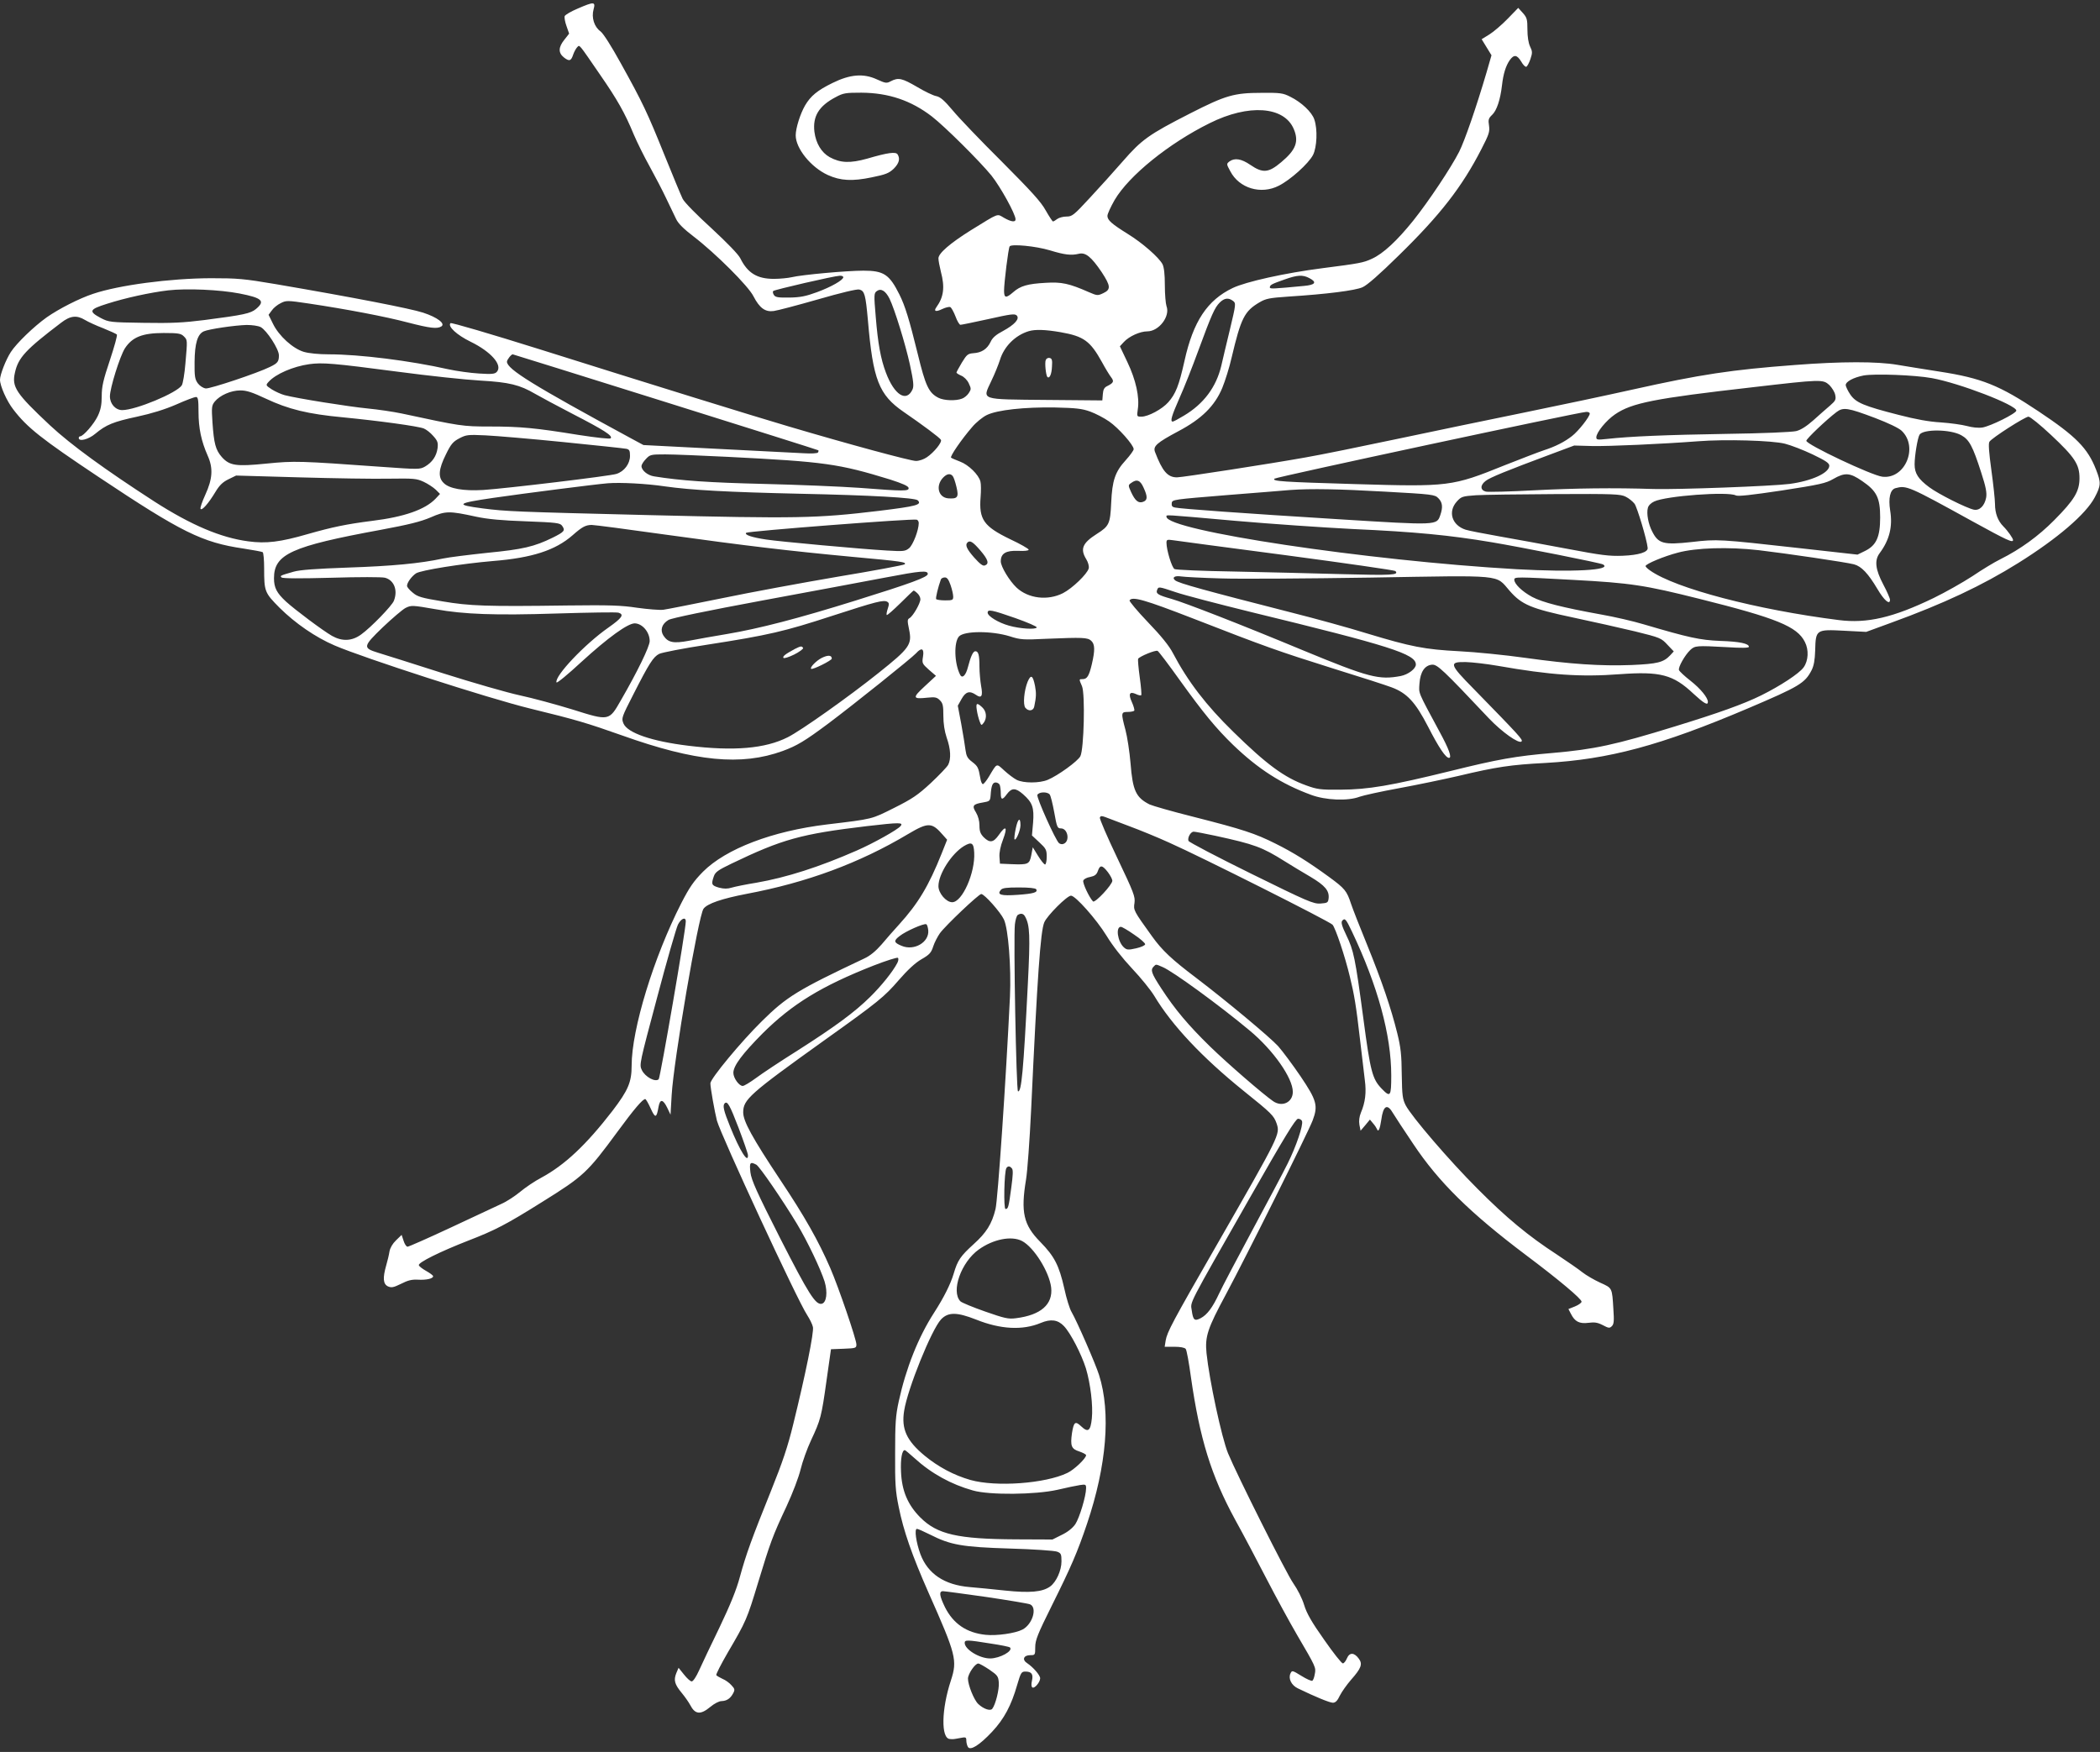 <?xml version="1.0" standalone="no"?>
<!DOCTYPE svg PUBLIC "-//W3C//DTD SVG 20010904//EN"
 "http://www.w3.org/TR/2001/REC-SVG-20010904/DTD/svg10.dtd">
<svg version="1.0" xmlns="http://www.w3.org/2000/svg"
 width="1280pt" height="1068pt" viewBox="0 0 1280 1068"
 preserveAspectRatio="xMidYMid meet">
<rect x="0" y="0" width="1280" height="1068" fill="#333333" stroke="none"/>
<g transform="translate(0,1068) scale(0.1,-0.1)"
fill="#ffffff" stroke="none">
<path d="M3522 10628 c-41 -17 -76 -38 -80 -46 -3 -9 2 -36 11 -61 l16 -46
-29 -37 c-37 -46 -38 -80 -3 -108 33 -26 44 -22 57 18 6 17 17 37 24 44 16 15
4 30 140 -168 105 -152 150 -231 205 -364 20 -47 63 -134 97 -195 33 -60 79
-148 101 -195 22 -47 49 -103 60 -125 13 -28 47 -61 107 -107 132 -101 335
-303 365 -365 37 -71 71 -96 123 -89 23 3 144 35 270 71 138 40 238 64 252 60
32 -8 38 -32 52 -186 31 -365 67 -456 218 -560 115 -79 220 -157 227 -170 9
-14 -42 -77 -85 -106 -18 -13 -48 -23 -67 -23 -33 0 -410 102 -778 211 -224
66 -840 257 -1510 468 -306 96 -544 166 -549 161 -19 -19 38 -72 122 -113 125
-61 196 -142 161 -183 -12 -14 -29 -16 -109 -11 -52 3 -137 15 -188 26 -231
52 -540 91 -728 91 -61 0 -121 6 -152 15 -67 20 -152 97 -188 171 l-27 55 20
27 c10 15 35 35 54 44 33 17 41 17 169 -2 234 -35 470 -80 606 -116 136 -35
178 -40 204 -24 27 17 -25 56 -111 84 -76 25 -425 93 -899 174 -195 33 -232
36 -395 36 -250 -1 -559 -42 -717 -95 -85 -28 -210 -92 -284 -144 -77 -55
-183 -157 -218 -211 -30 -46 -66 -138 -66 -169 0 -37 41 -130 81 -181 85 -111
171 -179 522 -413 504 -336 629 -398 881 -435 59 -9 112 -19 117 -22 5 -3 9
-47 9 -98 0 -142 3 -149 94 -241 96 -95 219 -180 336 -230 176 -76 937 -322
1190 -384 283 -69 349 -89 561 -164 448 -160 727 -187 980 -95 87 32 135 61
276 166 151 113 512 402 537 430 33 37 50 29 42 -20 -7 -41 -5 -44 36 -81 l43
-37 -69 -64 c-76 -70 -74 -79 17 -69 47 5 58 2 76 -16 18 -18 21 -33 21 -94 0
-48 7 -94 20 -133 25 -70 28 -131 9 -167 -8 -14 -56 -64 -106 -111 -79 -73
-113 -96 -223 -151 -140 -70 -126 -67 -410 -101 -332 -40 -615 -148 -755 -288
-57 -58 -82 -94 -132 -191 -168 -329 -303 -769 -303 -991 0 -101 -21 -150
-117 -276 -160 -207 -290 -330 -435 -408 -40 -21 -97 -60 -127 -85 -30 -25
-81 -59 -115 -74 -34 -16 -173 -81 -310 -145 -137 -64 -255 -116 -262 -116 -7
0 -18 16 -24 36 l-12 36 -34 -33 c-21 -20 -36 -46 -40 -68 -3 -20 -12 -58 -20
-85 -22 -77 -19 -114 11 -128 21 -9 33 -7 80 16 41 21 65 27 102 25 50 -3 93
6 93 21 0 5 -19 19 -42 32 -23 13 -43 28 -45 35 -6 16 127 82 301 150 163 63
231 98 451 236 252 157 275 178 458 427 102 139 154 200 170 200 4 0 19 -26
33 -57 28 -62 36 -60 48 10 9 49 27 47 53 -6 l20 -42 7 120 c12 209 163 1092
194 1135 23 32 113 62 263 91 367 69 688 188 983 364 125 74 146 73 215 -7
l24 -27 -33 -83 c-79 -198 -143 -305 -260 -434 -30 -33 -79 -88 -107 -122 -35
-40 -70 -69 -105 -85 -407 -192 -473 -233 -624 -382 -128 -126 -314 -351 -314
-379 0 -28 26 -173 40 -228 25 -90 491 -1097 550 -1185 16 -25 32 -57 35 -73
7 -31 -45 -288 -120 -592 -33 -136 -65 -231 -135 -405 -118 -293 -152 -386
-190 -525 -21 -79 -59 -172 -124 -308 -52 -107 -108 -225 -125 -263 -17 -38
-36 -67 -45 -67 -8 0 -29 19 -47 42 l-33 41 -14 -33 c-17 -43 -10 -68 34 -121
19 -23 42 -56 51 -73 30 -58 63 -61 123 -11 24 20 53 35 68 35 32 1 54 16 71
48 11 21 10 27 -11 49 -12 14 -37 32 -55 39 -17 8 -34 18 -37 22 -3 5 29 67
70 138 112 191 117 203 184 424 75 247 89 286 174 467 38 82 74 177 86 226 11
46 40 127 64 178 58 124 63 142 94 364 l27 190 78 3 c73 3 77 4 77 26 0 31
-109 350 -159 465 -72 166 -156 315 -305 538 -172 259 -226 358 -226 412 0 78
39 113 490 436 335 239 369 267 459 371 53 61 99 104 137 126 49 28 60 40 72
78 8 25 27 61 41 81 35 48 237 239 252 239 19 0 117 -110 138 -155 27 -57 45
-293 37 -470 -25 -520 -74 -1237 -88 -1295 -22 -91 -56 -145 -134 -215 -79
-72 -97 -97 -121 -179 -19 -64 -60 -146 -120 -239 -96 -149 -171 -338 -215
-540 -19 -87 -22 -134 -22 -317 -1 -185 2 -231 22 -327 29 -145 81 -294 182
-523 168 -378 176 -411 136 -534 -58 -176 -61 -353 -7 -357 21 -2 20 -2 64 6
34 7 37 5 37 -16 0 -13 5 -31 10 -39 15 -23 70 11 147 93 73 78 117 160 153
286 22 75 26 81 50 81 38 0 49 -16 40 -56 -5 -21 -4 -37 3 -41 13 -8 47 33 47
56 0 19 -43 68 -79 92 -33 21 -22 49 19 49 29 0 30 1 30 49 0 42 14 78 101
253 117 235 156 325 215 500 119 353 146 676 73 906 -21 67 -134 326 -167 383
-12 19 -32 84 -45 145 -32 141 -60 195 -146 283 -103 104 -120 182 -87 381 8
47 22 238 31 425 38 817 57 1087 80 1142 17 41 139 163 163 163 27 0 155 -144
217 -245 37 -61 96 -136 155 -199 53 -56 113 -130 135 -166 107 -179 292 -376
545 -580 172 -138 184 -151 201 -198 22 -67 24 -64 -365 -742 -271 -471 -302
-530 -311 -582 l-6 -38 59 0 c36 0 63 -5 69 -13 6 -6 20 -84 32 -172 54 -377
123 -600 270 -870 49 -88 134 -250 191 -360 57 -110 140 -263 185 -340 116
-198 117 -200 109 -240 -3 -20 -10 -38 -15 -41 -5 -3 -35 10 -67 30 -55 34
-57 34 -66 15 -15 -31 5 -72 44 -91 107 -52 195 -88 214 -88 16 0 28 12 43 44
12 24 43 67 68 96 62 70 72 96 47 129 -28 38 -56 39 -72 2 -7 -17 -18 -31 -25
-31 -8 0 -59 65 -114 144 -77 109 -106 160 -122 212 -12 40 -40 95 -66 132
-42 59 -345 664 -398 793 -39 96 -114 446 -131 610 -10 101 6 150 117 356 126
235 502 989 530 1063 34 90 25 122 -74 269 -47 69 -108 151 -136 183 -51 56
-315 276 -499 416 -151 114 -209 169 -270 254 -113 157 -114 159 -107 204 5
38 -4 62 -105 274 -61 128 -109 239 -106 246 4 11 11 11 33 3 15 -6 81 -31
145 -55 65 -24 175 -69 245 -101 198 -88 977 -480 995 -500 18 -20 76 -192
106 -318 26 -106 38 -175 62 -385 11 -96 24 -206 29 -245 10 -74 3 -135 -24
-198 -10 -25 -13 -50 -9 -74 l7 -36 29 34 28 34 19 -23 c11 -12 21 -28 24 -35
8 -22 18 0 26 55 12 90 37 103 73 40 12 -20 67 -104 123 -187 154 -231 346
-420 686 -676 200 -150 339 -267 339 -284 0 -7 -18 -20 -40 -29 l-40 -16 15
-29 c24 -48 52 -62 107 -55 37 5 56 2 87 -14 36 -19 42 -20 56 -6 12 12 14 32
9 102 -8 134 -6 129 -81 163 -37 17 -85 45 -108 63 -22 18 -92 66 -155 108
-174 113 -308 224 -485 402 -172 172 -400 438 -437 508 -19 38 -22 59 -24 188
-1 118 -6 165 -27 250 -38 154 -95 321 -184 540 -44 107 -88 220 -98 250 -26
79 -37 93 -134 164 -125 91 -217 149 -328 204 -122 61 -197 86 -496 162 -132
33 -253 68 -270 76 -83 42 -103 84 -116 250 -6 71 -20 163 -31 204 -28 105
-27 110 14 110 19 0 37 4 40 8 2 4 -4 28 -15 52 -23 50 -14 67 25 49 14 -7 29
-10 32 -7 3 3 -1 52 -9 109 -8 57 -12 108 -10 113 10 15 107 55 119 48 7 -4
67 -83 134 -177 146 -203 222 -295 326 -396 154 -148 295 -238 474 -304 90
-34 227 -39 297 -12 22 8 130 32 240 52 109 20 272 54 363 75 231 55 318 68
530 79 388 22 701 106 1235 333 312 133 346 153 387 232 14 28 20 61 22 122 3
126 6 128 176 119 l135 -7 153 56 c319 116 555 227 774 364 240 150 412 298
466 400 38 72 39 90 8 169 -51 131 -122 203 -350 355 -238 159 -346 203 -606
243 -85 13 -200 32 -255 41 -124 21 -340 21 -625 -1 -386 -29 -573 -57 -990
-150 -157 -35 -454 -98 -660 -140 -206 -42 -553 -114 -770 -160 -217 -46 -472
-98 -565 -114 -206 -37 -748 -121 -781 -121 -57 0 -89 37 -134 155 -13 35 11
56 142 126 142 75 222 154 268 264 18 44 44 127 57 185 57 241 78 283 170 337
39 23 61 27 176 35 235 15 407 37 452 57 29 13 103 78 220 193 255 249 387
420 504 648 47 91 52 107 47 144 -6 36 -3 45 19 66 28 26 50 93 60 180 8 70
23 118 47 153 26 36 44 34 70 -8 11 -20 25 -34 31 -32 6 2 17 23 25 46 13 39
13 47 -2 78 -10 21 -16 60 -16 103 0 62 -3 73 -28 101 l-28 31 -64 -66 c-36
-37 -86 -80 -112 -96 l-47 -29 30 -49 30 -49 -30 -104 c-63 -214 -133 -416
-167 -484 -50 -98 -185 -301 -280 -420 -99 -123 -183 -201 -251 -232 -53 -25
-78 -29 -303 -58 -226 -29 -466 -82 -547 -121 -154 -74 -240 -203 -293 -443
-34 -152 -54 -202 -99 -253 -37 -42 -122 -88 -164 -88 -28 0 -28 1 -22 44 12
75 -12 181 -63 288 l-46 97 24 26 c32 35 99 65 143 65 71 0 141 92 117 154 -5
15 -10 72 -10 127 0 68 -5 109 -14 128 -22 42 -124 131 -212 185 -98 61 -124
84 -124 110 0 12 20 55 44 97 87 148 330 345 579 468 238 119 455 103 513 -36
32 -76 13 -127 -77 -202 -77 -65 -112 -68 -188 -16 -54 37 -95 44 -127 21 -19
-15 -19 -16 5 -60 54 -104 187 -144 296 -88 71 36 180 134 208 187 24 47 29
157 8 217 -15 45 -79 105 -146 138 -45 23 -62 25 -175 24 -168 0 -219 -15
-435 -125 -253 -129 -296 -160 -411 -292 -54 -62 -145 -163 -202 -224 -97
-105 -107 -113 -141 -113 -21 0 -46 -7 -57 -15 -10 -8 -22 -15 -26 -15 -3 0
-23 30 -44 67 -29 53 -88 117 -268 298 -127 126 -262 267 -299 312 -52 62 -76
82 -100 87 -18 3 -70 28 -117 56 -91 53 -114 59 -160 35 -26 -14 -32 -13 -85
11 -82 38 -164 31 -271 -22 -92 -45 -133 -79 -167 -137 -29 -50 -57 -138 -57
-182 0 -80 93 -195 196 -242 77 -35 149 -39 268 -14 84 17 104 25 133 52 33
33 41 61 24 88 -11 17 -59 11 -185 -26 -104 -29 -163 -27 -229 9 -50 28 -84
84 -93 155 -11 94 27 157 130 211 46 25 61 27 156 27 167 -1 304 -48 430 -145
80 -62 292 -273 363 -360 55 -69 147 -235 147 -267 0 -19 -26 -16 -70 9 -45
26 -26 33 -203 -76 -126 -79 -197 -140 -197 -171 0 -13 7 -50 15 -82 25 -94
17 -154 -27 -215 -19 -26 -4 -31 35 -12 19 9 41 15 49 12 7 -3 21 -29 32 -57
10 -28 24 -51 30 -51 7 0 84 16 171 35 134 30 160 34 172 22 20 -20 -12 -56
-84 -95 -42 -22 -64 -41 -75 -66 -21 -44 -55 -66 -104 -69 -35 -3 -41 -8 -71
-57 -18 -30 -33 -58 -33 -61 0 -4 13 -12 29 -19 17 -7 37 -27 46 -47 15 -32
15 -36 0 -59 -9 -14 -27 -29 -41 -34 -38 -15 -111 -12 -144 5 -59 30 -79 73
-126 267 -52 211 -77 293 -112 363 -61 122 -95 145 -219 145 -101 0 -377 -25
-438 -40 -22 -5 -71 -10 -108 -10 -102 0 -160 35 -205 126 -13 25 -78 92 -176
183 -88 80 -165 158 -175 179 -10 20 -60 141 -111 267 -104 258 -132 318 -267
561 -58 105 -105 179 -123 193 -38 27 -56 84 -42 134 13 47 3 48 -96 5z m2877
-1474 c92 -28 130 -32 177 -21 41 10 76 -19 139 -112 55 -84 57 -106 10 -128
-34 -16 -37 -16 -88 6 -120 53 -167 63 -262 57 -112 -6 -156 -19 -199 -57 -44
-38 -56 -37 -56 9 0 48 26 258 34 270 10 16 159 2 245 -24z m-1259 -164 c0
-17 -73 -59 -160 -91 -68 -25 -102 -32 -169 -33 -69 -1 -85 2 -94 16 -6 9 -8
20 -4 24 8 8 371 92 405 93 12 1 22 -3 22 -9z m2840 -5 c49 -25 38 -42 -32
-48 -189 -18 -208 -19 -208 -9 0 15 12 21 89 48 78 28 111 30 151 9z m-6521
-94 c139 -27 159 -46 102 -94 -33 -28 -76 -37 -315 -68 -127 -16 -201 -20
-370 -17 -205 3 -212 4 -261 29 -77 41 -71 53 37 87 112 36 264 69 373 82 115
13 314 4 434 -19z m3963 -32 c31 -64 96 -274 124 -401 22 -102 25 -132 16
-152 -37 -81 -111 -34 -162 102 -32 84 -49 179 -62 339 -12 139 -11 146 7 159
25 18 53 1 77 -47z m2093 -13 c19 -14 19 -18 -18 -173 -21 -87 -45 -187 -53
-223 -31 -130 -107 -232 -228 -304 -33 -20 -63 -36 -68 -36 -17 0 -7 34 41
143 28 62 79 191 114 287 82 223 101 265 131 295 28 28 53 32 81 11z m-6996
-117 c18 -11 68 -34 110 -50 42 -17 79 -34 83 -38 5 -4 -15 -74 -42 -156 -41
-122 -50 -162 -50 -220 0 -52 -6 -83 -24 -121 -22 -47 -88 -124 -108 -124 -4
0 -8 -4 -8 -10 0 -24 60 -9 101 26 66 55 110 73 255 104 88 19 169 44 238 74
58 26 112 46 120 46 13 0 16 -15 16 -91 0 -99 17 -179 56 -267 34 -76 30 -141
-15 -239 -18 -39 -31 -77 -29 -84 6 -17 49 32 91 102 24 40 44 60 79 77 l47
23 385 -11 c211 -6 458 -10 548 -8 149 2 167 1 210 -19 26 -12 59 -34 74 -48
l26 -26 -27 -29 c-63 -66 -190 -111 -385 -135 -158 -20 -244 -38 -395 -81
-166 -48 -253 -59 -362 -44 -167 22 -348 99 -571 242 -303 196 -509 346 -636
464 -209 196 -235 235 -215 322 20 92 66 141 282 305 56 43 95 47 146 16z
m1070 -43 c37 -20 111 -134 111 -172 0 -38 -7 -48 -55 -71 -74 -37 -365 -134
-391 -131 -15 2 -36 15 -48 31 -18 25 -21 42 -20 130 1 114 18 170 56 187 31
14 189 37 261 39 34 0 70 -5 86 -13z m4875 -31 c142 -25 181 -53 253 -183 20
-37 45 -78 55 -91 20 -26 16 -35 -24 -55 -17 -8 -24 -21 -26 -49 l-3 -38 -339
3 c-412 4 -393 -3 -338 115 21 43 44 101 53 129 25 82 93 150 175 175 40 12
101 10 194 -6z m-5344 -25 c23 -23 23 -19 10 -167 -5 -61 -15 -121 -22 -132
-29 -46 -281 -151 -363 -151 -41 0 -75 38 -75 84 0 50 60 242 91 292 45 69
106 94 237 94 89 0 105 -3 122 -20z m2937 -401 c510 -160 929 -292 931 -294 2
-2 1 -8 -2 -13 -3 -6 -41 -8 -88 -5 -46 2 -284 15 -529 27 l-447 23 -78 42
c-596 323 -754 421 -754 466 0 12 26 45 35 45 2 0 422 -131 932 -291z m-1632
185 c187 -25 413 -49 502 -54 177 -10 241 -26 335 -81 29 -17 132 -72 228
-122 192 -99 247 -134 232 -149 -5 -5 -81 3 -198 21 -258 42 -352 51 -539 51
-166 0 -177 2 -535 79 -52 11 -147 25 -210 31 -114 11 -428 61 -505 81 -22 6
-57 22 -78 35 -38 25 -38 26 -20 46 43 48 149 94 248 108 81 11 144 6 540 -46z
m9350 -39 c167 -30 515 -164 515 -198 0 -17 -155 -94 -206 -103 -26 -4 -62 0
-95 9 -30 8 -101 18 -159 22 -72 4 -154 19 -258 46 -211 54 -260 74 -294 124
-15 22 -27 48 -28 57 0 22 48 47 109 59 67 12 312 3 416 -16z m-625 -42 c16
-16 33 -43 36 -60 6 -29 2 -36 -31 -65 -21 -18 -67 -58 -101 -89 -42 -37 -77
-60 -106 -67 -25 -6 -203 -14 -428 -17 -363 -6 -584 -15 -727 -31 -56 -6 -63
-5 -63 10 0 30 61 104 114 140 102 70 239 97 836 165 422 49 431 49 470 14z
m-9530 -83 c138 -65 256 -94 470 -114 225 -22 457 -54 493 -68 15 -6 41 -26
58 -46 27 -30 30 -41 26 -75 -7 -48 -32 -85 -76 -111 -32 -18 -39 -18 -264 -2
-502 36 -531 37 -702 20 -188 -19 -226 -13 -274 41 -37 43 -47 81 -56 210 -6
92 -5 103 14 127 31 38 98 68 156 68 38 0 72 -11 155 -50z m5025 -79 c33 -12
85 -39 115 -60 57 -39 150 -144 150 -169 0 -8 -22 -38 -49 -68 -64 -70 -82
-123 -88 -259 -6 -128 -12 -142 -88 -190 -88 -56 -102 -92 -64 -154 12 -20 18
-43 15 -56 -9 -34 -99 -121 -157 -151 -93 -47 -211 -33 -283 34 -44 42 -96
128 -96 160 0 48 31 67 106 64 39 -2 64 1 64 7 0 6 -51 35 -113 64 -161 78
-191 120 -180 257 3 37 3 80 -1 94 -10 42 -73 103 -124 122 -26 10 -50 20 -55
24 -8 7 63 111 128 186 24 29 65 62 90 74 64 31 229 49 415 46 129 -3 165 -7
215 -25z m4784 -39 c81 -31 144 -61 162 -78 104 -99 21 -297 -118 -280 -65 8
-463 196 -463 219 0 12 122 128 184 175 41 31 68 27 235 -36z m-1739 27 c0
-19 -69 -107 -108 -137 -46 -36 -101 -64 -172 -87 -30 -10 -137 -51 -238 -91
-322 -130 -340 -132 -914 -115 -438 13 -506 17 -490 33 10 10 1853 405 1900
407 12 1 22 -4 22 -10z m2812 -131 c144 -135 173 -179 173 -263 0 -80 -31
-132 -154 -256 -96 -97 -206 -177 -328 -238 -35 -17 -111 -63 -170 -103 -60
-39 -166 -99 -238 -134 -246 -119 -405 -156 -577 -134 -500 63 -996 193 -1150
302 -16 11 -28 23 -28 27 0 13 112 60 197 82 111 30 308 36 493 15 170 -20
529 -73 580 -86 46 -12 87 -56 143 -150 41 -70 77 -101 77 -66 0 8 -18 50 -41
93 -48 91 -55 147 -22 191 60 81 80 162 64 260 -12 76 0 127 32 136 68 18 76
15 475 -205 204 -112 242 -130 242 -111 0 10 -31 55 -59 83 -34 34 -51 81 -51
136 0 26 -10 119 -22 206 -15 109 -19 164 -12 174 14 23 216 152 238 153 10 0
72 -50 138 -112z m-548 -1 c49 -27 70 -66 122 -228 29 -89 35 -123 30 -153
-10 -50 -40 -80 -75 -73 -46 10 -216 95 -272 137 -67 50 -89 84 -89 139 0 53
18 161 30 181 22 35 187 34 254 -3z m-8519 -42 c198 -20 370 -38 383 -41 18
-4 22 -11 22 -43 0 -48 -35 -95 -83 -110 -39 -13 -674 -89 -812 -98 -121 -7
-207 8 -241 43 -35 34 -31 84 14 174 31 64 44 78 82 98 42 22 53 23 160 18 63
-3 277 -21 475 -41z m7445 -10 c36 -9 111 -38 168 -65 79 -38 102 -53 102 -69
0 -44 -107 -93 -242 -111 -109 -14 -682 -35 -828 -31 -245 8 -476 5 -730 -8
-146 -8 -277 -11 -293 -8 -35 9 -36 39 -2 65 26 21 130 63 390 160 l150 56
110 -3 c105 -2 420 12 645 29 163 13 453 5 530 -15z m-6444 -80 c593 -30 676
-42 989 -138 75 -24 111 -40 113 -51 4 -21 -27 -21 -298 0 -113 8 -376 19
-585 24 -333 8 -507 20 -668 46 -40 6 -77 37 -77 63 0 8 12 28 27 43 25 27 31
28 118 28 50 0 221 -7 381 -15z m1371 -117 c6 -7 16 -37 23 -67 15 -62 7 -73
-50 -69 -62 5 -79 79 -30 128 23 23 43 25 57 8z m5544 -31 c88 -60 109 -102
109 -221 0 -119 -23 -170 -91 -204 l-47 -23 -358 40 c-484 54 -497 55 -651 37
-174 -19 -205 -11 -243 65 -23 44 -35 109 -26 142 3 15 19 31 39 40 71 34 450
62 497 37 13 -7 94 2 281 30 233 36 268 44 313 70 71 41 102 39 177 -13z
m-4381 -39 c26 -56 25 -77 -2 -87 -29 -11 -49 6 -74 60 -18 40 -18 42 1 55 34
25 55 17 75 -28z m-2917 7 c163 -23 383 -35 827 -45 426 -9 698 -24 714 -40
27 -27 -7 -36 -235 -64 -383 -46 -502 -48 -1409 -26 -807 20 -864 22 -1010 41
-168 22 -158 31 67 64 194 28 623 83 698 89 76 6 234 -2 348 -19z m4387 -32
c291 -16 306 -18 327 -40 25 -25 29 -54 12 -103 -22 -63 -14 -63 -625 -25
-582 36 -954 63 -992 71 -17 3 -22 10 -20 27 3 22 9 22 338 49 184 15 358 28
385 31 125 9 293 6 575 -10z m1469 -31 c19 -9 43 -29 54 -43 16 -22 75 -218
80 -269 3 -26 -54 -44 -153 -48 -81 -3 -129 3 -335 42 -132 25 -319 59 -415
76 -96 17 -189 35 -207 41 -83 27 -109 109 -54 171 28 31 34 33 118 39 48 3
266 6 483 7 358 2 398 0 429 -16z m-7006 -122 c70 -15 157 -23 304 -28 185 -7
207 -10 219 -27 21 -29 14 -37 -56 -72 -114 -56 -184 -72 -399 -93 -112 -12
-235 -27 -272 -35 -139 -30 -311 -46 -579 -55 -195 -7 -292 -14 -330 -25 -84
-24 -84 -25 -74 -35 7 -7 115 -7 305 -2 165 5 308 5 326 0 55 -15 79 -76 54
-140 -11 -30 -141 -164 -200 -206 -56 -41 -116 -43 -178 -8 -57 33 -224 158
-280 209 -56 52 -73 84 -73 142 0 147 106 195 650 295 172 32 244 50 305 76
91 40 113 40 278 4z m4627 -25 c217 -19 539 -41 716 -50 380 -17 594 -38 849
-81 173 -29 663 -126 676 -135 58 -35 -183 -48 -527 -29 -911 52 -2134 236
-2134 320 0 13 -31 15 420 -25z m-1930 -13 c0 -44 -35 -134 -59 -154 -24 -19
-34 -20 -136 -14 -158 9 -658 55 -735 67 -88 13 -134 29 -122 41 10 10 1017
88 1040 80 6 -2 12 -11 12 -20z m-1537 -72 c483 -67 742 -98 1137 -135 299
-27 327 -32 314 -45 -5 -5 -187 -39 -404 -75 -217 -37 -537 -96 -710 -132
-173 -35 -333 -67 -356 -70 -23 -3 -95 3 -160 12 -99 15 -169 17 -424 14 -497
-7 -597 -3 -763 25 -127 21 -152 28 -181 53 -19 15 -35 34 -35 41 -1 19 27 58
55 77 30 19 280 59 469 75 237 19 380 65 485 157 59 52 79 62 116 63 17 0 223
-27 457 -60z m3777 -125 c360 -48 659 -91 665 -96 25 -25 -23 -27 -325 -19
-173 5 -470 12 -660 16 -190 3 -352 10 -361 15 -16 8 -49 116 -49 160 0 19 4
21 38 16 20 -3 332 -45 692 -92z m-1866 31 c49 -57 57 -83 29 -93 -12 -5 -30
9 -65 48 -45 51 -57 77 -41 92 15 15 33 4 77 -47z m-319 -145 c0 -19 -103 -57
-440 -162 -349 -109 -588 -171 -784 -204 -80 -13 -184 -32 -231 -41 -96 -18
-128 -11 -156 31 -22 34 -10 72 31 96 19 11 236 56 570 118 297 55 635 118
750 140 220 42 260 45 260 22z m1785 -27 c113 -4 525 -1 916 5 818 14 758 20
845 -80 74 -85 130 -109 390 -164 118 -25 287 -63 375 -84 154 -38 160 -41
197 -81 l39 -41 -22 -24 c-41 -43 -77 -52 -235 -59 -189 -7 -371 5 -650 44
-121 17 -301 35 -400 40 -212 11 -293 27 -561 108 -109 34 -316 91 -459 127
-532 136 -689 179 -712 197 -22 18 -2 30 36 24 20 -3 128 -9 241 -12z m-1646
-41 c9 -26 16 -57 16 -70 0 -21 -4 -23 -49 -23 -28 0 -52 4 -55 8 -4 7 12 73
29 120 2 6 13 12 24 12 14 0 23 -13 35 -47z m3794 32 c353 -19 437 -32 772
-116 468 -117 594 -168 641 -262 25 -48 22 -115 -8 -156 -27 -37 -141 -112
-258 -170 -107 -53 -261 -108 -525 -189 -365 -113 -494 -140 -745 -162 -226
-19 -337 -39 -623 -110 -367 -90 -501 -113 -672 -114 -122 -1 -142 2 -208 26
-134 48 -242 128 -445 327 -165 161 -277 307 -368 480 -22 43 -72 105 -152
188 -65 68 -115 128 -112 133 16 26 92 4 386 -110 444 -173 520 -200 854 -305
165 -51 326 -103 357 -115 94 -35 145 -90 222 -239 66 -129 108 -191 128 -191
19 0 0 54 -58 160 -135 251 -126 230 -122 293 5 71 32 111 76 115 32 3 66 -29
347 -327 80 -84 183 -157 199 -141 10 10 -8 30 -292 321 -149 151 -152 165
-47 163 39 -1 126 -11 195 -23 319 -56 504 -69 742 -51 248 18 326 -2 450
-119 64 -59 88 -73 88 -50 0 26 -45 81 -106 129 -36 28 -67 57 -70 65 -7 16
36 92 69 123 28 26 38 27 220 17 93 -6 137 -5 137 2 0 20 -56 32 -175 36 -124
5 -191 20 -466 101 -63 19 -180 46 -260 60 -237 43 -355 73 -420 107 -61 33
-109 79 -109 105 0 18 11 18 358 -1z m-2422 -75 c49 -17 256 -71 459 -121 847
-206 1005 -256 1005 -320 0 -26 -47 -61 -92 -70 -133 -25 -193 -10 -597 157
-382 159 -717 289 -800 313 -82 23 -97 32 -88 55 8 21 9 21 113 -14z m-1574
-7 c10 -9 18 -25 18 -36 0 -25 -45 -103 -66 -115 -14 -8 -14 -16 -3 -69 19
-92 5 -113 -187 -266 -180 -144 -472 -351 -552 -391 -138 -70 -330 -86 -607
-52 -222 27 -371 78 -395 136 -13 32 -11 37 61 178 95 187 121 228 157 246 16
8 148 34 293 56 374 58 471 81 759 175 271 88 317 100 339 86 11 -7 11 -15 2
-42 -6 -18 -9 -35 -6 -38 3 -3 40 30 83 72 42 42 79 77 81 77 2 0 13 -7 23
-17z m-2936 -97 c171 -31 362 -38 736 -26 197 6 367 9 378 5 36 -11 22 -32
-62 -91 -143 -100 -329 -296 -316 -334 2 -7 71 50 153 126 161 147 281 234
324 234 46 -1 91 -53 91 -108 0 -33 -75 -187 -175 -360 -73 -128 -71 -128
-296 -57 -101 31 -245 70 -320 86 -75 16 -287 77 -470 135 -184 59 -362 115
-395 125 -94 29 -92 38 29 155 58 55 120 108 139 118 35 17 40 17 184 -8z
m3533 -54 c73 -26 132 -51 130 -57 -5 -14 -103 -8 -169 11 -65 18 -130 58
-130 79 0 22 23 18 169 -33z m-34 -111 c65 -21 82 -22 225 -15 219 9 249 8
271 -12 23 -21 24 -57 4 -143 -17 -72 -29 -91 -56 -91 -23 0 -23 1 -4 -43 20
-47 12 -385 -10 -427 -15 -30 -138 -119 -199 -144 -50 -21 -148 -21 -189 0
-18 9 -52 35 -76 57 -49 45 -43 47 -93 -37 -15 -25 -32 -46 -37 -46 -6 0 -13
17 -16 38 -11 63 -15 71 -50 98 -28 21 -35 35 -40 72 -3 26 -15 97 -26 159
l-21 111 23 41 c25 45 49 52 88 25 34 -24 43 -7 31 55 -5 30 -10 82 -10 117 0
70 -6 94 -25 94 -14 0 -28 -31 -45 -96 -13 -52 -35 -73 -48 -47 -35 68 -39
197 -7 233 32 35 200 35 310 1z m-61 -907 c3 -9 6 -31 6 -50 0 -42 10 -43 38
-4 29 38 52 38 97 -1 58 -51 69 -81 62 -173 l-7 -79 45 -42 c41 -38 45 -46 45
-88 0 -26 -5 -47 -10 -47 -6 0 -25 24 -43 53 l-32 52 -9 -48 c-11 -56 -19 -59
-121 -55 l-70 3 -3 41 c-2 26 6 66 22 107 29 77 17 89 -26 27 -33 -47 -55 -50
-92 -14 -20 21 -26 36 -26 72 0 28 -8 57 -21 79 -26 41 -19 51 42 61 41 7 44
9 47 42 4 62 12 80 31 80 10 0 22 -7 25 -16z m304 -57 c6 -7 18 -56 28 -110
16 -90 19 -97 41 -97 42 0 56 -79 16 -94 -8 -4 -21 -2 -28 4 -21 17 -138 278
-132 294 8 19 60 21 75 3z m-909 -193 c-18 -22 -164 -104 -267 -149 -230 -101
-428 -164 -611 -196 -63 -10 -131 -24 -151 -30 -26 -8 -47 -8 -78 0 -45 13
-48 20 -31 69 9 26 26 38 107 77 310 149 423 181 827 229 199 23 223 23 204 0z
m1919 -59 c239 -52 285 -69 422 -155 41 -26 113 -69 159 -96 87 -52 115 -84
109 -132 -3 -24 -7 -27 -49 -30 -43 -3 -78 12 -423 182 -207 102 -379 192
-382 200 -7 19 13 56 32 56 8 0 67 -11 132 -25z m-1470 -102 c7 -123 -73 -303
-134 -303 -37 0 -84 55 -84 98 0 73 79 197 155 244 47 28 60 21 63 -39z m815
-120 c15 -20 27 -43 27 -52 0 -24 -106 -138 -118 -126 -23 24 -65 113 -59 127
3 9 22 19 42 22 28 6 39 14 47 37 13 38 27 36 61 -8z m-437 -104 c11 -19 -15
-27 -113 -34 -101 -7 -128 0 -103 30 10 12 34 15 111 15 61 0 100 -4 105 -11z
m-67 -168 c28 -52 31 -113 16 -408 -27 -536 -39 -661 -60 -656 -11 3 -28 936
-19 1018 3 27 11 53 17 57 20 13 36 9 46 -11z m-2069 -28 c1 -48 -155 -950
-165 -962 -20 -20 -83 14 -103 56 -16 33 -14 40 93 441 59 224 117 424 127
445 19 38 48 50 48 20z m4060 -61 c158 -332 240 -633 240 -878 0 -128 -5 -136
-58 -81 -57 59 -69 103 -112 428 -50 373 -59 415 -104 508 -27 56 -33 78 -25
88 16 19 23 11 59 -65z m-2582 6 c6 -72 -86 -126 -162 -94 -49 20 -51 31 -11
61 37 29 144 76 160 71 6 -1 11 -19 13 -38z m1254 -25 c38 -25 68 -52 68 -59
0 -7 -24 -18 -55 -25 -49 -11 -57 -10 -75 6 -38 35 -51 125 -18 125 7 0 43
-21 80 -47z m-1443 -174 c-27 -52 -96 -138 -165 -206 -94 -93 -215 -182 -444
-328 -102 -64 -215 -139 -251 -166 -37 -27 -73 -49 -82 -49 -22 0 -57 48 -57
80 0 43 55 116 179 241 179 178 358 288 676 413 77 30 144 51 148 47 5 -5 3
-19 -4 -32z m1617 -24 c61 -25 349 -235 532 -388 143 -119 262 -289 262 -373
0 -64 -65 -95 -120 -57 -62 43 -276 228 -384 333 -134 131 -214 226 -298 355
-60 92 -67 112 -46 133 15 15 12 15 54 -3z m-2584 -981 c31 -82 57 -157 57
-166 2 -56 -50 28 -108 172 -41 101 -47 130 -34 144 17 16 31 -10 85 -150z
m3434 42 c9 -24 -36 -156 -88 -260 -27 -55 -125 -239 -217 -410 -92 -171 -182
-342 -200 -381 -40 -86 -73 -130 -113 -151 -37 -19 -46 -12 -54 48 -8 55 -30
12 354 686 211 370 279 482 294 482 10 0 21 -6 24 -14z m-3326 -266 c20 -11
163 -220 249 -363 63 -105 142 -271 167 -349 20 -66 12 -130 -18 -136 -37 -7
-79 59 -252 398 -145 286 -176 356 -182 403 -7 60 -2 67 36 47z m1558 -23 c8
-9 6 -43 -4 -117 -16 -120 -19 -130 -35 -130 -13 0 -8 227 5 249 9 14 21 14
34 -2z m61 -442 c72 -37 166 -187 178 -283 12 -103 -62 -169 -215 -188 -46 -6
-68 -1 -188 41 -74 26 -142 54 -150 62 -59 60 4 239 112 316 88 63 199 85 263
52z m-280 -479 c149 -60 284 -67 394 -21 62 26 105 20 142 -19 41 -43 107
-172 134 -258 28 -94 44 -228 36 -305 -8 -77 -23 -88 -66 -47 -35 33 -44 26
-55 -42 -11 -78 -4 -97 44 -112 23 -8 42 -18 42 -23 0 -19 -73 -89 -114 -108
-134 -65 -435 -87 -591 -43 -101 29 -195 79 -279 148 -110 91 -143 163 -125
274 21 134 167 495 225 557 43 45 96 45 213 -1z m-376 -844 c104 -95 225 -161
357 -198 101 -29 381 -26 515 4 55 13 117 26 138 29 34 5 37 4 37 -19 0 -48
-41 -183 -66 -220 -17 -24 -47 -48 -83 -65 l-56 -28 -225 1 c-352 2 -477 30
-580 133 -77 77 -113 163 -118 277 -4 81 6 134 23 134 3 0 29 -22 58 -48z m96
-467 c124 -63 194 -76 486 -85 143 -4 272 -13 288 -19 24 -9 27 -15 27 -59 0
-56 -32 -127 -70 -154 -47 -33 -122 -40 -275 -24 -77 8 -173 18 -214 21 -155
13 -256 81 -301 201 -26 71 -38 154 -21 154 6 0 42 -16 80 -35z m341 -380
c135 -20 255 -40 268 -45 46 -19 16 -122 -46 -154 -44 -23 -158 -39 -224 -32
-116 12 -197 67 -248 168 -34 70 -38 98 -12 98 9 0 127 -16 262 -35z m27 -284
c62 -9 115 -20 119 -24 21 -21 -62 -67 -121 -67 -65 0 -155 55 -155 95 0 19
15 19 157 -4z m-7 -159 c51 -35 55 -41 58 -80 3 -41 -20 -134 -40 -159 -12
-15 -53 -1 -85 29 -26 24 -63 116 -63 155 0 29 44 93 63 92 7 0 37 -17 67 -37z"/>
<path d="M6374 8485 c-7 -17 1 -93 10 -103 13 -12 26 16 28 63 3 40 0 50 -15
53 -9 2 -20 -4 -23 -13z"/>
<path d="M4845 6724 c-56 -30 -76 -45 -70 -54 3 -6 33 4 66 20 33 17 57 35 54
40 -8 13 -14 12 -50 -6z"/>
<path d="M5008 6669 c-33 -17 -73 -58 -64 -66 8 -8 126 51 126 62 0 22 -24 23
-62 4z"/>
<path d="M6264 6525 c-22 -54 -30 -141 -14 -160 19 -23 49 -19 54 8 12 57 13
81 5 124 -13 66 -25 74 -45 28z"/>
<path d="M5954 6351 c3 -22 11 -52 17 -68 10 -27 11 -27 25 -9 21 29 17 70 -9
94 -33 31 -40 27 -33 -17z"/>
<path d="M6191 5628 c-7 -33 -10 -62 -7 -65 9 -9 36 56 36 86 0 53 -16 42 -29
-21z"/>
</g>
</svg>
